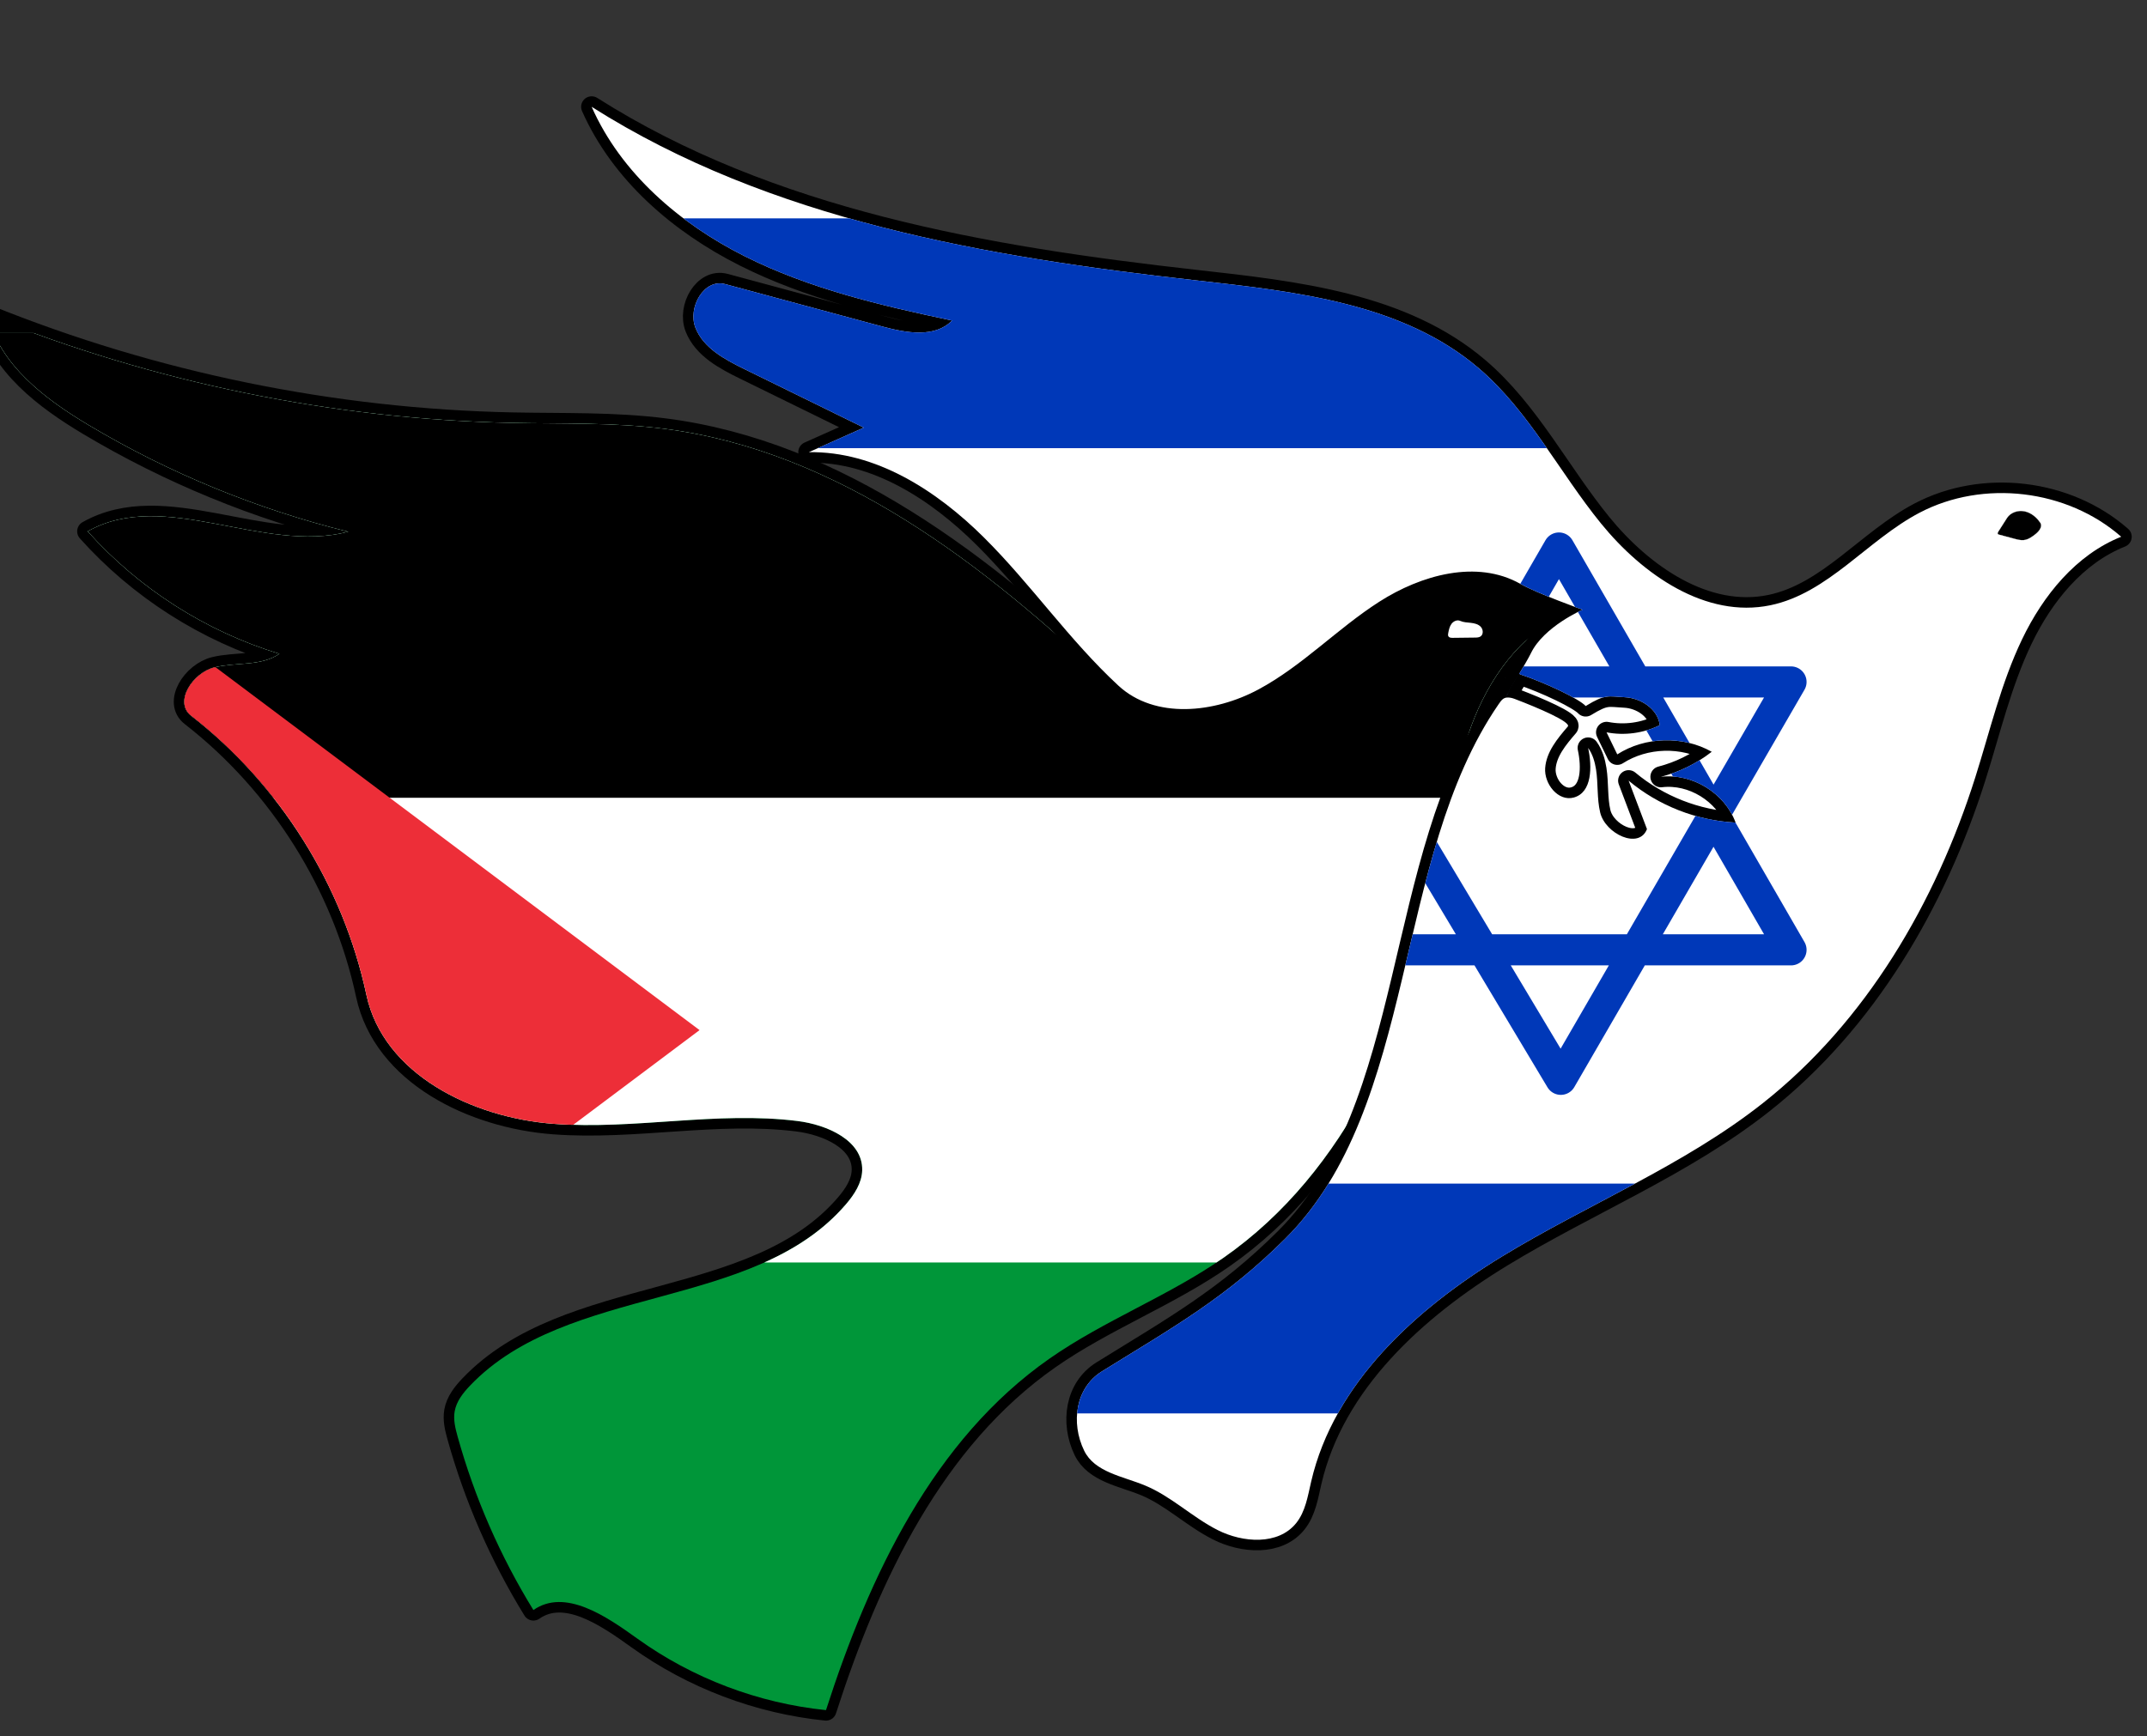 <?xml version="1.0" encoding="UTF-8" standalone="no"?>
<!DOCTYPE svg PUBLIC "-//W3C//DTD SVG 1.1//EN" "http://www.w3.org/Graphics/SVG/1.1/DTD/svg11.dtd">
<!-- Created with Vectornator (http://vectornator.io/) -->
<svg height="100%" stroke-miterlimit="10" style="fill-rule:nonzero;clip-rule:evenodd;stroke-linecap:round;stroke-linejoin:round;" version="1.1" viewBox="0 0 2043.02 1652.37" width="100%" xml:space="preserve" xmlns="http://www.w3.org/2000/svg" xmlns:xlink="http://www.w3.org/1999/xlink">
<rect x="0" y="0" width="2043.02" height="1652.37" fill="#333333" stroke="none"/>
<defs>
<path d="M1445.53 641.537C1445.66 641.578 1445.78 641.619 1445.91 641.661C1471.59 650.188 1502.88 665.389 1508.9 672.032C1527.93 660.322 1530.45 662.872 1545.94 663.635C1561.43 664.398 1577.63 674.857 1579.38 690.265C1563.83 697.938 1545.75 700.362 1528.74 697.056C1532.14 704.055 1535.54 711.054 1538.94 718.053C1565.47 701.069 1601.42 700.076 1628.84 715.57C1614.58 726.71 1597.99 734.87 1580.46 739.375C1610.23 735.803 1641.23 754.81 1651.55 782.967C1614.51 781.103 1578.19 766.868 1549.75 743.062C1555.57 758.428 1561.38 773.793 1567.2 789.159C1559.69 808.852 1527.52 793.797 1522.66 773.289C1519.49 759.888 1520.86 745.746 1518.74 732.329C1517.61 725.215 1515.51 717.82 1511.22 711.911C1515.06 729.657 1515.09 754.269 1497.59 759.104C1482.84 763.178 1469.2 746.226 1470.34 730.966C1471.48 715.706 1481.98 702.997 1491.98 691.42C1494.64 687.129 1464.29 673.973 1441.16 665.193C1438.46 664.167 1436.34 663.935 1434.64 663.932C1430.59 663.923 1428.76 666.328 1425.95 670.415C1324.74 817.631 1349.61 1052.66 1223.16 1178.86C1166.65 1235.26 1116.42 1263.29 1048.54 1305.34C1023.46 1320.87 1018.77 1354.17 1031.62 1380.74C1041.56 1401.31 1068.35 1405.16 1089.47 1413.89C1114.51 1424.24 1134.45 1444.09 1158.62 1456.35C1182.78 1468.61 1216.37 1470.89 1233.37 1449.79C1242.24 1438.79 1244.46 1424.06 1247.65 1410.29C1269.36 1316.61 1347.02 1246.09 1429.14 1196.03C1511.26 1145.98 1602.08 1109.58 1677.54 1049.96C1775.77 972.342 1841.8 859.312 1879.61 739.959C1893.6 695.807 1904.12 650.265 1924.15 608.505C1944.18 566.744 1975.46 528.075 2018.47 510.895C1967 465.701 1887.18 456.199 1826.54 488.049C1776.88 514.132 1739.58 564.695 1684.66 576.096C1623.18 588.858 1563.14 547.006 1523.51 498.302C1483.88 449.599 1454.99 391.483 1407.3 350.649C1334.67 288.47 1232.77 277.471 1137.75 266.831C937.873 244.449 732.835 209.392 562.989 101.662C590.999 164.881 646.652 212.717 708.423 243.793C770.193 274.869 838.298 290.868 905.966 305.091C889.804 321.776 862.409 316.954 839.983 310.898C789.979 297.397 739.975 283.895 689.971 270.394C669.92 264.98 654.155 292.76 661.809 312.067C669.463 331.374 689.65 342.129 708.296 351.276C746.184 369.862 784.073 388.448 821.961 407.034C804.515 414.825 787.068 422.615 769.622 430.406C833.114 429.377 891.245 466.841 936.284 511.604C981.322 556.368 1017.61 609.49 1064.23 652.606C1099.04 684.806 1155.61 678.711 1197.4 656.295C1239.19 633.879 1272.47 598.406 1312.39 572.815C1352.32 547.224 1405.28 532.387 1446.59 555.679C1463.38 565.148 1505.95 580.361 1505.95 580.361C1505.95 580.361 1469.13 596.365 1456.84 621.619C1454.68 626.07 1449.94 634.181 1445.76 641.204C1445.6 641.477 1445.44 641.748 1445.28 642.018C1441.8 647.855 1438.8 652.789 1438.13 653.986C1436.17 657.521 1433.69 661.013 1433.57 662.236" id="Fill"/>
</defs>
<clipPath id="ArtboardFrame">
<rect height="1652.37" width="2043.02" x="0" y="0"/>
</clipPath>
<g clip-path="url(#ArtboardFrame)" id="flag-l">
<path d="M1369.25 832.644C1377.91 785.188 1383.2 736.698 1399.85 691.422C1416.49 646.146 1446.58 603.249 1490.81 583.973C1442.58 546.677 1373.59 538.332 1317.86 563.055C1272.39 583.231 1238.09 622.103 1195.99 648.609C1153.88 675.115 1093.64 686.572 1057.62 652.25C937.269 537.563 797.445 429.342 632.548 408.19C584.6 402.04 536.054 403.531 487.724 402.547C316.891 399.071 146.746 364.211-11.689 300.226C-0.044 347.325 42.525 379.62 84.184 404.49C160.995 450.346 244.648 484.719 331.509 506.116C250.087 527.42 156.738 464.408 83.429 505.75C132.132 560.232 195.991 601.024 265.9 622.307C248.414 634.43 224.719 630.156 204.059 635.242C183.399 640.328 165.147 668.255 181.943 681.316C266.179 746.817 326.315 842.637 348.671 946.974C364.893 1022.69 449.677 1063.9 526.889 1069.71C604.102 1075.51 682.021 1057.44 758.856 1067.02C787.028 1070.54 821.147 1085.52 820.437 1113.9C820.131 1126.11 812.903 1137.03 804.95 1146.3C717.467 1248.26 540.122 1221.66 447.34 1318.82C440.678 1325.8 434.363 1333.77 432.666 1343.27C431.222 1351.35 433.289 1359.61 435.491 1367.52C451.647 1425.52 475.988 1481.24 507.569 1532.51C537.647 1511.48 576.701 1538.29 606.497 1559.71C659.045 1597.49 721.604 1621.2 785.989 1627.76C827.203 1499.67 888.359 1370.28 998.65 1293.2C1051 1256.62 1111.91 1233.71 1164.28 1197.16C1281.59 1115.3 1343.59 973.377 1369.25 832.644" fill="#ffffff" fill-rule="nonzero" opacity="1" stroke="#000000" stroke-linecap="butt" stroke-linejoin="round" stroke-width="20"/>
<g opacity="1">
<clipPath clip-rule="nonzero" id="ClipPath">
<path d="M1369.25 832.644C1377.91 785.188 1383.2 736.698 1399.85 691.422C1416.49 646.146 1446.58 603.249 1490.81 583.973C1442.58 546.677 1373.59 538.332 1317.86 563.055C1272.39 583.231 1238.09 622.103 1195.99 648.609C1153.88 675.115 1093.64 686.572 1057.62 652.25C937.269 537.563 797.445 429.342 632.548 408.19C584.6 402.04 536.054 403.531 487.724 402.547C316.891 399.071 146.746 364.211-11.689 300.226C-0.044 347.325 42.525 379.62 84.184 404.49C160.995 450.346 244.648 484.719 331.509 506.116C250.087 527.42 156.738 464.408 83.429 505.75C132.132 560.232 195.991 601.024 265.9 622.307C248.414 634.43 224.719 630.156 204.059 635.242C183.399 640.328 165.147 668.255 181.943 681.316C266.179 746.817 326.315 842.637 348.671 946.974C364.893 1022.69 449.677 1063.9 526.889 1069.71C604.102 1075.51 682.021 1057.44 758.856 1067.02C787.028 1070.54 821.147 1085.52 820.437 1113.9C820.131 1126.11 812.903 1137.03 804.95 1146.3C717.467 1248.26 540.122 1221.66 447.34 1318.82C440.678 1325.8 434.363 1333.77 432.666 1343.27C431.222 1351.35 433.289 1359.61 435.491 1367.52C451.647 1425.52 475.988 1481.24 507.569 1532.51C537.647 1511.48 576.701 1538.29 606.497 1559.71C659.045 1597.49 721.604 1621.2 785.989 1627.76C827.203 1499.67 888.359 1370.28 998.65 1293.2C1051 1256.62 1111.91 1233.71 1164.28 1197.16C1281.59 1115.3 1343.59 973.377 1369.25 832.644"/>
</clipPath>
<g clip-path="url(#ClipPath)">
<path d="M-219 317L2435 317L2435 317L2435 1644L2435 1644L-219 1644L-219 1644L-219 317L-219 317Z" fill="#009639" fill-rule="nonzero" opacity="1" stroke="none"/>
<path d="M-219 317L2435 317L2435 317L2435 1201.67L2435 1201.67L-219 1201.67L-219 1201.67L-219 317L-219 317Z" fill="#ffffff" fill-rule="nonzero" opacity="1" stroke="none"/>
<path d="M-219 317L2435 317L2435 317L2435 759.333L2435 759.333L-219 759.333L-219 759.333L-219 317L-219 317Z" fill="#000000" fill-rule="nonzero" opacity="1" stroke="none"/>
<path d="M-219 317L665.667 980.5L-219 1644L-219 317Z" fill="#ed2e38" fill-rule="nonzero" opacity="1" stroke="none"/>
</g>
</g>
<path d="M1382.33 607.119C1380.86 607.136 1379.14 607.027 1378.33 605.807C1377.69 604.845 1377.89 603.573 1378.12 602.439C1378.72 599.389 1379.38 596.224 1381.25 593.741C1383.13 591.257 1386.59 589.683 1389.43 590.963C1392.59 592.389 1396.15 592.46 1399.6 592.846C1403.04 593.233 1406.67 594.082 1409.04 596.606C1411.42 599.13 1411.74 603.786 1408.89 605.752C1407.37 606.795 1405.41 606.853 1403.57 606.874C1396.49 606.956 1389.41 607.037 1382.33 607.119Z" fill="#ffffff" fill-rule="nonzero" opacity="1" stroke="none"/>
</g>
<g id="flag-r">
<path d="M1432.36 645.09C1430.42 649.2 1431.61 658.725 1435.98 658.466C1436.18 658.529 1494.49 684.077 1496.47 685.683C1501.32 686.263 1491.21 699.551 1491.16 699.969C1489.88 702.058 1481.45 719.632 1481.16 720.625C1478.78 725.168 1477.34 730.079 1477.03 735.062C1476.92 735.377 1476.81 735.68 1476.78 735.75C1474.95 740.687 1476.3 743.034 1478.06 747.177C1482.07 756.646 1498.23 753.629 1501.63 753.067C1503.47 752.763 1509.04 743.007 1508.97 742.253C1507.99 731.218 1508.35 711.201 1507.95 709.552C1506.82 704.934 1507.54 704.066 1509.09 705.101C1512.63 707.472 1520.53 719.816 1520.59 719.988C1521.03 721.125 1523.02 748.766 1523.81 749.594C1524.65 752.64 1526.18 756.036 1528.25 759.719C1523.77 770.564 1534.2 779.995 1541.62 788.406C1544.93 792.144 1548.08 792.566 1551.16 794.518C1555.5 797.269 1561.2 788.202 1561.79 787.728C1563.33 786.465 1557.12 772.301 1556.4 769.515C1555.69 766.787 1546.5 739.76 1545.6 737.13C1547.71 736.879 1570.2 757.185 1572.63 756.891C1577.52 759.24 1578.82 760.449 1586.58 763.285C1589.23 764.252 1631.07 777.842 1632.09 776.368C1633.13 774.867 1640.74 776.453 1640.33 774.957C1640.29 772.867 1642.18 772.449 1640.72 770.114C1639.37 767.953 1637.41 763.427 1636.1 762.191C1636.09 762.179 1632.22 760.231 1618.35 751.256C1618.31 751.229 1608.7 746.778 1606.41 746.704C1598.52 746.45 1593.8 744.663 1590.98 742.45C1586.04 738.585 1568.82 743.816 1586.52 732.877C1589.95 731.721 1619.61 714.426 1619.28 714.531C1618.43 714.206 1609.99 711.015 1609.06 710.75C1606.28 709.957 1600.5 708.766 1594.59 707.688C1592.96 707.281 1591.22 706.817 1590.34 706.594C1590.02 706.107 1590.41 706.652 1589.66 705.531C1589.65 705.519 1587.09 700.734 1586.59 699.906C1591.69 692.252 1587.98 684.916 1578.19 678.719C1577.43 678.237 1576.6 677.796 1575.81 677.344C1572.46 673.063 1568.68 670.299 1564.22 669.344C1555.69 664.182 1545.7 663.079 1536.91 667.594C1536.31 667.535 1518.18 673.422 1518.19 672.094C1515.02 671.08 1508.35 676.425 1507.14 676.409C1503.98 674.667 1450.85 645.68 1449.97 646C1448.79 646.431 1433.64 642.373 1432.36 645.09Z" fill="#ffffff" fill-rule="nonzero" opacity="1" stroke="none"/>
<g opacity="1">
<use fill="#ffffff" fill-rule="nonzero" opacity="1" stroke="#000000" stroke-linecap="butt" stroke-linejoin="miter" stroke-width="20" xlink:href="#Fill"/>
<clipPath clip-rule="nonzero" id="ClipPath_2">
<use xlink:href="#Fill"/>
</clipPath>
<g clip-path="url(#ClipPath_2)">
<path d="M520.943 76.595L2473.45 76.595L2473.45 1496.59L520.943 1496.59L520.943 76.595Z" fill="#ffffff" fill-rule="nonzero" opacity="1" stroke="none"/>
<path d="M520.943 207.845L2445.95 207.845L2445.95 426.595L520.943 426.595L520.943 207.845Z" fill="#0038b8" fill-rule="nonzero" opacity="1" stroke="none"/>
<path d="M520.943 1126.59L2445.95 1126.59L2445.95 1345.34L520.943 1345.34L520.943 1126.59Z" fill="#0038b8" fill-rule="nonzero" opacity="1" stroke="none"/>
<path d="M1334.73 904.087L1704.27 904.087L1483.45 521.611L1459.91 562.376L1456.38 568.484M1354.37 808.672C1354.76 809.32 1323.2 756.598 1355.92 811.265C1388.63 865.932 1485.24 1027.34 1485.24 1027.34L1704.27 649.103L1454 649.103L1443.98 649.103L1440.33 649.093" fill="none" opacity="1" stroke="#0038b8" stroke-linecap="butt" stroke-linejoin="miter" stroke-width="29.612"/>
</g>
</g>
<path d="M1901 508.211C1900.62 507.569 1901.03 506.759 1901.43 506.127C1904.2 501.771 1906.98 497.414 1909.76 493.057C1913.18 487.693 1920.3 485.393 1926.53 486.682C1932.76 487.972 1938.03 492.349 1941.55 497.652C1943.9 501.197 1940.39 505.655 1937.07 508.317C1933.72 511.006 1930.04 513.66 1925.77 514.11C1922.83 514.42 1919.9 513.652 1917.05 512.891C1912.14 511.58 1907.23 510.269 1902.32 508.958C1901.82 508.824 1901.27 508.655 1901 508.211Z" fill="#000000" fill-rule="nonzero" opacity="1" stroke="#ffffff" stroke-linecap="butt" stroke-linejoin="round" stroke-width="0.2"/>
<path d="M1432.42 663.206C1434.25 662.874 1447.13 642.225 1446.19 641.79C1446.11 641.75 1445.64 641.616 1445.59 641.574C1445.55 641.515 1445.5 641.459 1445.45 641.406C1445.32 641.258 1431.38 663.392 1432.42 663.206Z" fill="#000000" fill-rule="nonzero" opacity="1" stroke="none"/>
</g>
<g id="Layer-1"/>
</svg>
